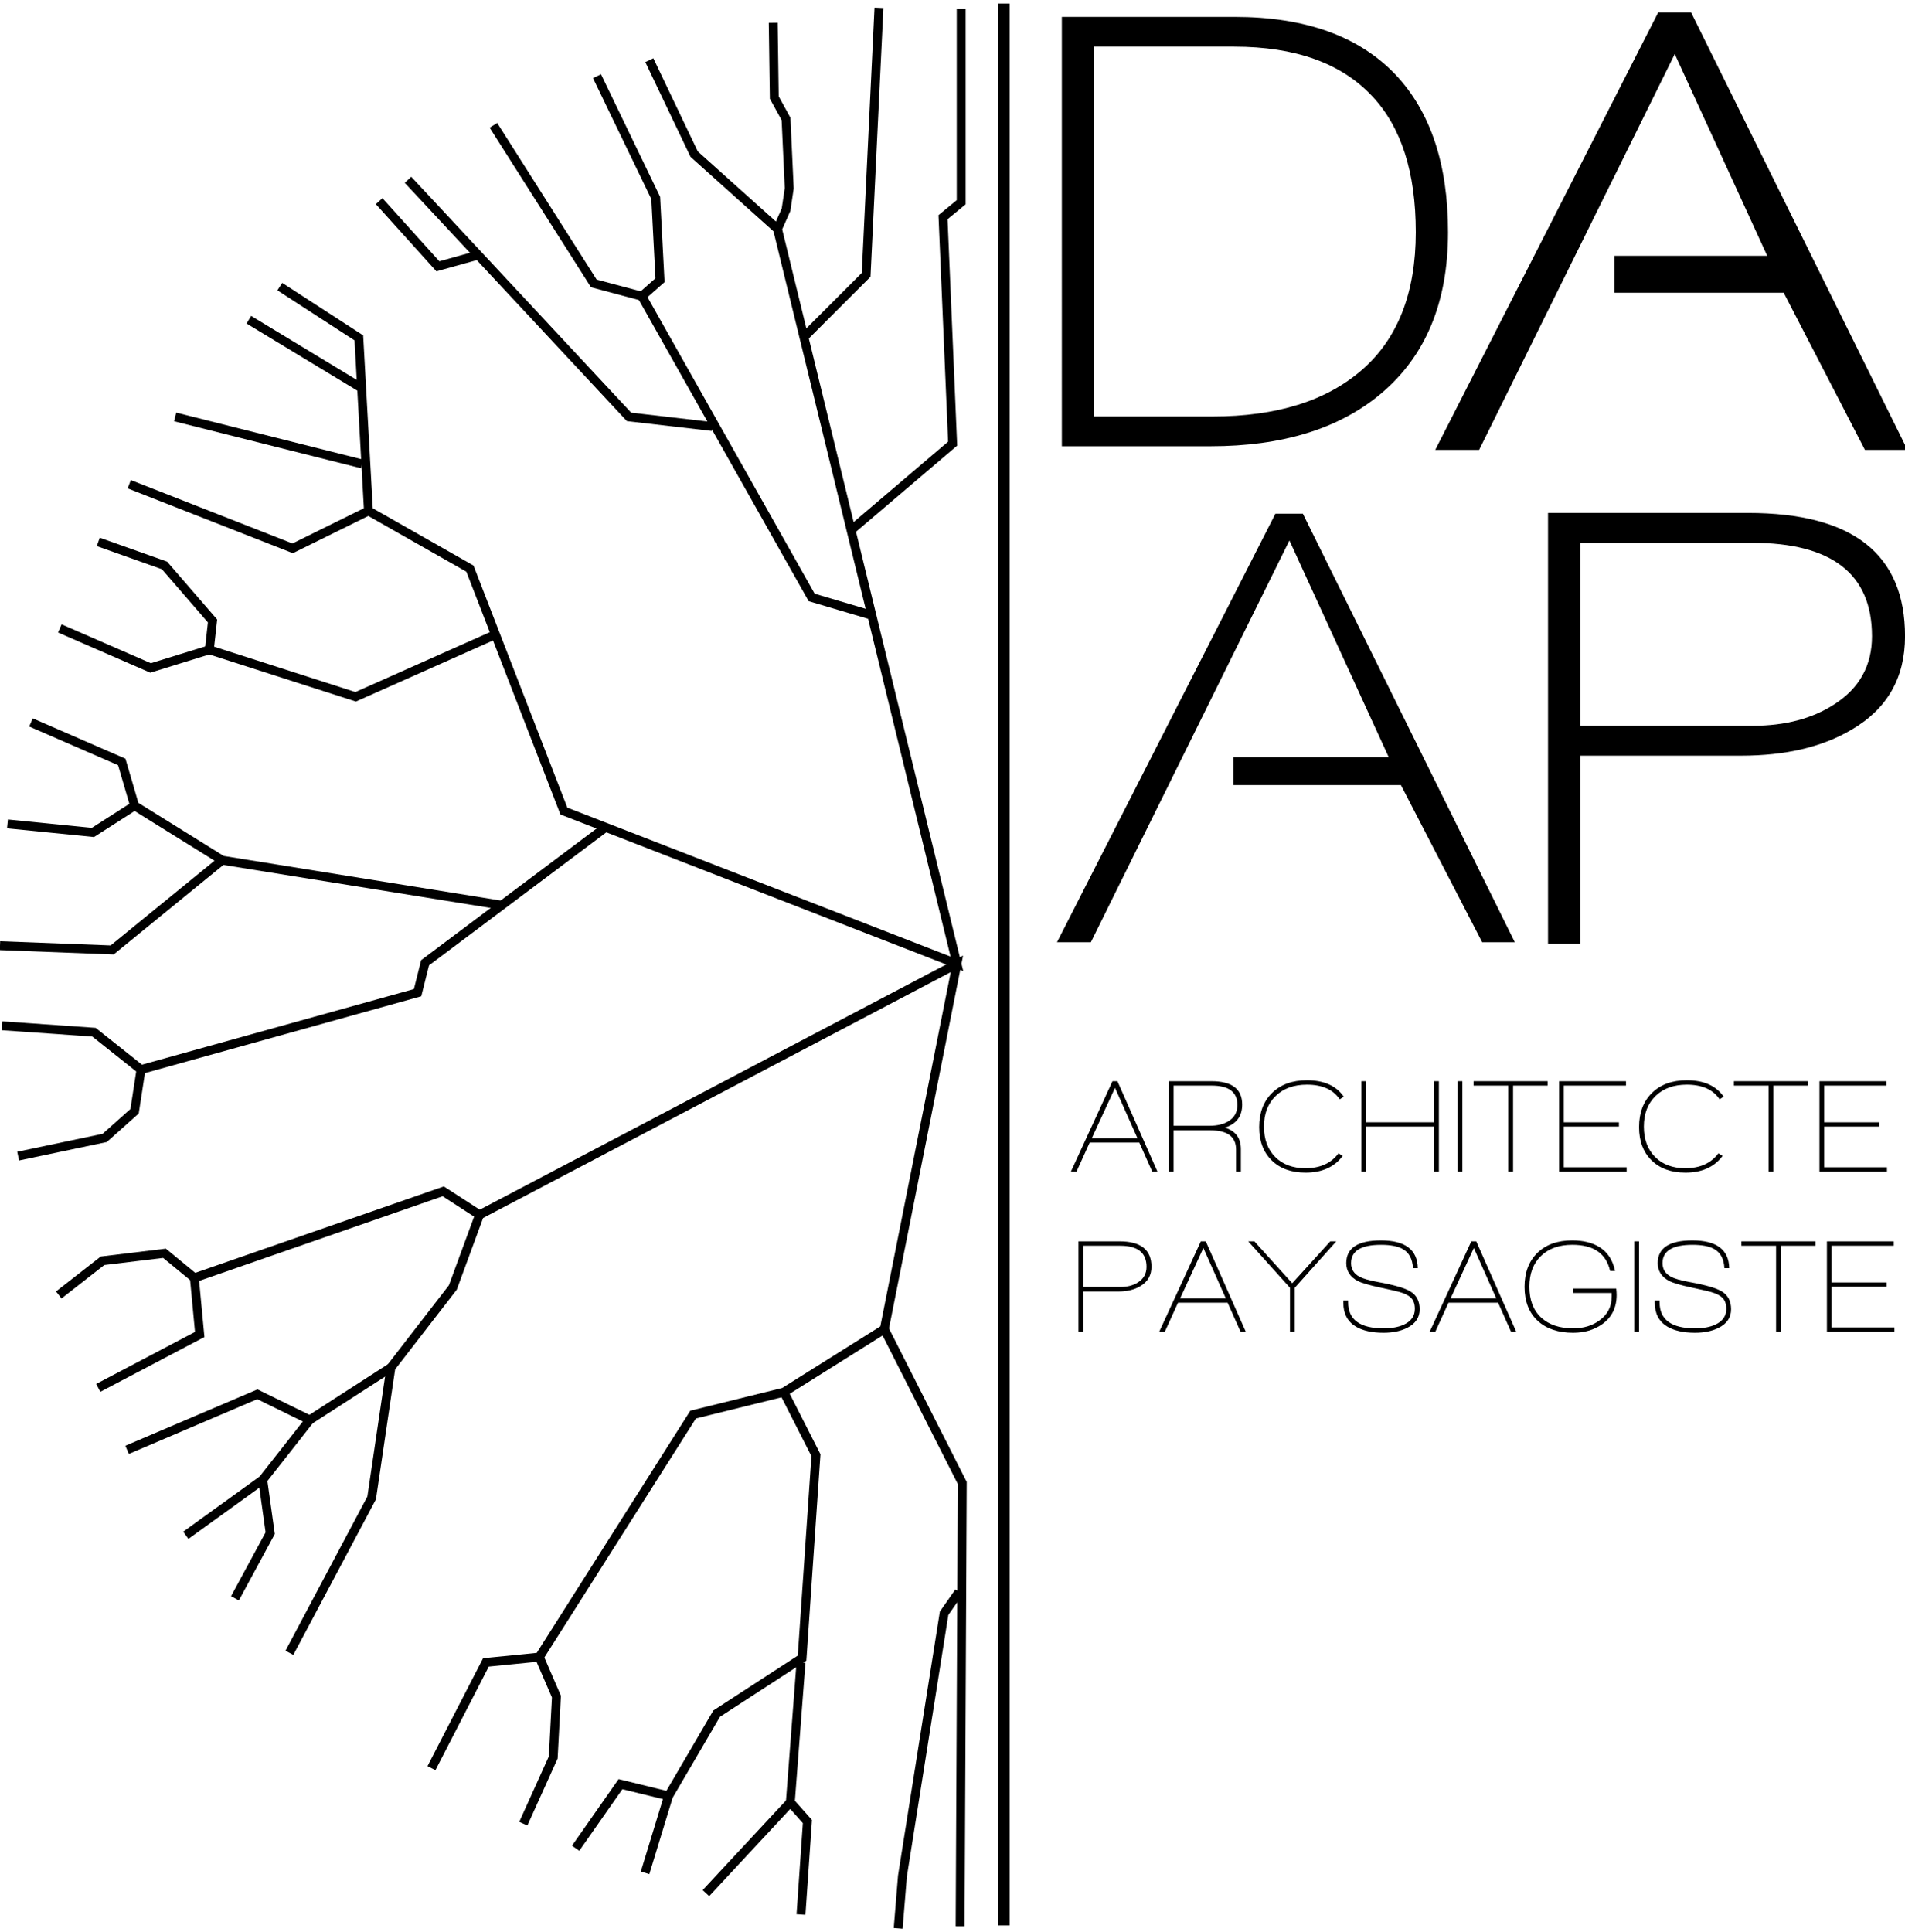 <?xml version="1.0" encoding="utf-8"?>
<!-- Generator: Adobe Illustrator 16.0.0, SVG Export Plug-In . SVG Version: 6.00 Build 0)  -->
<!DOCTYPE svg PUBLIC "-//W3C//DTD SVG 1.1//EN" "http://www.w3.org/Graphics/SVG/1.1/DTD/svg11.dtd">
<svg version="1.1" id="Layer_1" xmlns="http://www.w3.org/2000/svg" xmlns:xlink="http://www.w3.org/1999/xlink" x="0px" y="0px"
	 width="179px" height="181.5px" viewBox="0 0 179 181.5" enable-background="new 0 0 179 181.5" xml:space="preserve">
<g>
	<path d="M163.604,70.993h-15.101v17.668h-3.046V48.19h18.802c9.83,0,14.745,3.861,14.745,11.581c0,3.9-1.669,6.826-5.014,8.775
		C171.243,70.178,167.783,70.993,163.604,70.993z M164.619,50.996h-16.116v17.19h16.174c3.064,0,5.631-0.676,7.701-2.028
		c2.349-1.512,3.521-3.642,3.521-6.387C175.898,53.921,172.137,50.996,164.619,50.996z"/>
	<path d="M113.755,41.923h-13.98V1.588h16.241c6.623,0,11.661,1.806,15.109,5.415c3.293,3.491,4.938,8.428,4.938,14.812
		c0,6.585-2.103,11.641-6.305,15.17C125.833,40.278,120.497,41.923,113.755,41.923z M128.925,9.024
		c-2.895-3.093-7.217-4.64-12.969-4.64H102.81v34.743h11.124c6.029,0,10.719-1.467,14.07-4.402
		c3.351-2.936,5.028-7.238,5.028-12.911C133.032,16.184,131.663,11.919,128.925,9.024z"/>
	<g>
		<rect x="100.709" y="101.575" fill="none" width="88.606" height="36.955"/>
		<path d="M108.27,110.076l-1.216-2.733h-4.664l-1.241,2.733h-0.527l3.912-8.501h0.464l3.762,8.501H108.27z M104.772,102.202
			l-2.182,4.727h4.288L104.772,102.202z"/>
		<path d="M115.091,105.938c1.003,0.301,1.505,0.974,1.505,2.019v2.119h-0.452v-2.082c0-1.204-0.811-1.805-2.433-1.805h-3.436v3.887
			h-0.451v-8.501h4c1.931,0,2.896,0.731,2.896,2.194C116.721,104.872,116.177,105.595,115.091,105.938z M113.85,101.988h-3.574
			v3.774h3.373c0.727,0,1.321-0.142,1.78-0.426c0.56-0.342,0.84-0.853,0.84-1.529C116.27,102.595,115.463,101.988,113.85,101.988z"
			/>
		<path d="M125.887,103.28c-0.619-0.919-1.647-1.379-3.084-1.379c-1.229,0-2.209,0.355-2.94,1.066s-1.097,1.667-1.097,2.872
			c0,1.195,0.351,2.146,1.053,2.852c0.702,0.707,1.651,1.06,2.846,1.06c1.379,0,2.416-0.468,3.11-1.404l0.389,0.251
			c-0.786,1.045-1.948,1.567-3.486,1.567c-1.346,0-2.41-0.384-3.191-1.154c-0.782-0.769-1.172-1.81-1.172-3.122
			c0-1.346,0.403-2.416,1.21-3.21c0.807-0.794,1.899-1.191,3.279-1.191c1.597,0,2.75,0.514,3.46,1.542L125.887,103.28z"/>
		<path d="M134.751,110.076v-4.238h-6.382v4.238h-0.451v-8.501h0.451v3.862h6.382v-3.862h0.451v8.501H134.751z"/>
		<path d="M136.958,110.076v-8.501h0.451v8.501H136.958z"/>
		<path d="M142.174,101.988v8.087h-0.452v-8.087h-3.26v-0.414h6.958v0.414H142.174z"/>
		<path d="M146.5,110.076v-8.501h6.282v0.414h-5.843v3.448h5.178v0.401h-5.178v3.824h5.905v0.414H146.5z"/>
		<path d="M161.583,103.28c-0.619-0.919-1.647-1.379-3.084-1.379c-1.229,0-2.209,0.355-2.94,1.066s-1.097,1.667-1.097,2.872
			c0,1.195,0.351,2.146,1.053,2.852c0.702,0.707,1.651,1.06,2.846,1.06c1.379,0,2.416-0.468,3.11-1.404l0.389,0.251
			c-0.786,1.045-1.948,1.567-3.486,1.567c-1.346,0-2.41-0.384-3.191-1.154c-0.782-0.769-1.172-1.81-1.172-3.122
			c0-1.346,0.403-2.416,1.21-3.21c0.807-0.794,1.899-1.191,3.279-1.191c1.597,0,2.75,0.514,3.46,1.542L161.583,103.28z"/>
		<path d="M166.637,101.988v8.087h-0.452v-8.087h-3.26v-0.414h6.958v0.414H166.637z"/>
		<path d="M170.962,110.076v-8.501h6.282v0.414h-5.843v3.448h5.178v0.401h-5.178v3.824h5.905v0.414H170.962z"/>
		<path d="M105.048,121.335h-3.26v3.787h-0.451v-8.501h3.849c2.006,0,3.009,0.794,3.009,2.382c0,0.802-0.343,1.409-1.028,1.818
			C106.615,121.164,105.909,121.335,105.048,121.335z M105.261,117.035h-3.473v3.875h3.486c0.66,0,1.216-0.146,1.667-0.439
			c0.527-0.343,0.79-0.828,0.79-1.455C107.731,117.695,106.908,117.035,105.261,117.035z"/>
		<path d="M116.57,125.122l-1.216-2.733h-4.664l-1.241,2.733h-0.527l3.912-8.501h0.464l3.762,8.501H116.57z M113.072,117.248
			l-2.182,4.727h4.288L113.072,117.248z"/>
		<path d="M121.661,120.984v4.138h-0.451v-4.138l-3.925-4.363h0.577l3.561,3.937l3.574-3.937h0.564L121.661,120.984z"/>
		<path d="M129.999,125.21c-1.078,0-1.943-0.192-2.596-0.577c-0.786-0.477-1.178-1.221-1.178-2.232v-0.213h0.451v0.163
			c0,1.63,1.112,2.445,3.335,2.445c0.76,0,1.396-0.117,1.906-0.351c0.685-0.317,1.028-0.811,1.028-1.479
			c0-0.459-0.125-0.811-0.376-1.053c-0.209-0.208-0.556-0.384-1.041-0.526c-0.251-0.075-0.849-0.213-1.793-0.414
			c-1.062-0.226-1.781-0.435-2.157-0.627c-0.719-0.384-1.078-0.944-1.078-1.68c0-1.421,1.086-2.131,3.26-2.131
			c2.273,0,3.427,0.87,3.46,2.608h-0.451c-0.05-0.869-0.368-1.467-0.953-1.793c-0.459-0.268-1.145-0.401-2.056-0.401
			c-1.873,0-2.809,0.573-2.809,1.718c0,0.569,0.263,0.995,0.79,1.279c0.343,0.184,0.928,0.351,1.755,0.501
			c1.513,0.276,2.52,0.568,3.021,0.877c0.585,0.351,0.878,0.911,0.878,1.68c0,0.777-0.397,1.363-1.191,1.755
			C131.595,125.06,130.859,125.21,129.999,125.21z"/>
		<path d="M141.985,125.122l-1.216-2.733h-4.664l-1.241,2.733h-0.527l3.912-8.501h0.464l3.762,8.501H141.985z M138.487,117.248
			l-2.182,4.727h4.288L138.487,117.248z"/>
		<path d="M150.524,124.42c-0.752,0.526-1.655,0.79-2.708,0.79c-1.396,0-2.499-0.368-3.31-1.104
			c-0.836-0.761-1.254-1.831-1.254-3.21c0-1.346,0.401-2.409,1.204-3.191c0.803-0.782,1.894-1.172,3.273-1.172
			c1.028,0,1.88,0.209,2.558,0.627c0.769,0.477,1.258,1.225,1.467,2.244h-0.464c-0.368-1.638-1.55-2.458-3.548-2.458
			c-1.246,0-2.229,0.351-2.953,1.053s-1.084,1.664-1.084,2.884c0,1.246,0.365,2.208,1.097,2.89c0.731,0.681,1.736,1.021,3.015,1.021
			c0.978,0,1.806-0.25,2.483-0.752c0.76-0.552,1.141-1.3,1.141-2.245v-0.326h-3.649v-0.414h4.075
			c0.025,0.234,0.038,0.435,0.038,0.602C151.903,122.857,151.443,123.776,150.524,124.42z"/>
		<path d="M153.558,125.122v-8.501h0.451v8.501H153.558z"/>
		<path d="M159.263,125.21c-1.078,0-1.943-0.192-2.596-0.577c-0.786-0.477-1.178-1.221-1.178-2.232v-0.213h0.451v0.163
			c0,1.63,1.112,2.445,3.335,2.445c0.76,0,1.396-0.117,1.906-0.351c0.685-0.317,1.028-0.811,1.028-1.479
			c0-0.459-0.125-0.811-0.376-1.053c-0.209-0.208-0.556-0.384-1.041-0.526c-0.251-0.075-0.849-0.213-1.793-0.414
			c-1.062-0.226-1.781-0.435-2.157-0.627c-0.719-0.384-1.078-0.944-1.078-1.68c0-1.421,1.086-2.131,3.26-2.131
			c2.273,0,3.427,0.87,3.46,2.608h-0.451c-0.05-0.869-0.368-1.467-0.953-1.793c-0.459-0.268-1.145-0.401-2.056-0.401
			c-1.873,0-2.809,0.573-2.809,1.718c0,0.569,0.263,0.995,0.79,1.279c0.343,0.184,0.928,0.351,1.755,0.501
			c1.513,0.276,2.52,0.568,3.021,0.877c0.585,0.351,0.878,0.911,0.878,1.68c0,0.777-0.397,1.363-1.191,1.755
			C160.86,125.06,160.124,125.21,159.263,125.21z"/>
		<path d="M167.338,117.035v8.087h-0.452v-8.087h-3.26v-0.414h6.958v0.414H167.338z"/>
		<path d="M171.664,125.122v-8.501h6.282v0.414h-5.843v3.448h5.178v0.401h-5.178v3.824h5.905v0.414H171.664z"/>
	</g>
	<polygon fill="none" points="151.281,24.924 151.281,26.396 167.122,26.396 157.004,5.153 146.473,26.396 146.478,26.396 
		147.207,24.924 	"/>
	<polygon stroke="#000000" stroke-width="0.836" stroke-miterlimit="10" points="158.642,1.588 156.064,1.588 135.542,41.851 
		138.723,41.851 157.38,4.103 166.706,24.454 152.104,24.454 152.104,27.086 167.859,27.086 175.492,41.851 178.561,41.851 	"/>
	<polygon points="122.42,48.259 119.842,48.259 99.32,88.522 102.501,88.522 121.158,50.775 130.484,71.125 115.882,71.125 
		115.882,73.757 131.637,73.757 139.27,88.522 142.338,88.522 	"/>
	<rect x="93.794" y="0.334" width="1.079" height="180.554"/>
	<g>
		<polyline fill="none" stroke="#000000" stroke-width="0.836" stroke-miterlimit="10" points="82.589,0.736 81.385,25.824 
			75.666,31.543 		"/>
		<polyline fill="none" stroke="#000000" stroke-width="0.836" stroke-miterlimit="10" points="90.317,0.836 90.317,18.999 
			88.609,20.404 89.513,41.679 80.081,49.706 		"/>
		<polyline fill="none" stroke="#000000" stroke-width="0.836" stroke-miterlimit="10" points="61.013,5.652 65.228,14.483 
			73.056,21.508 		"/>
		<polyline fill="none" stroke="#000000" stroke-width="0.836" stroke-miterlimit="10" points="56.097,7.157 61.615,18.598 
			62.017,26.324 60.312,27.829 76.267,56.128 81.686,57.734 		"/>
		<polyline fill="none" stroke="#000000" stroke-width="0.836" stroke-miterlimit="10" points="46.362,11.773 55.795,26.625 
			60.312,27.829 		"/>
		<polyline fill="none" stroke="#000000" stroke-width="0.836" stroke-miterlimit="10" points="38.334,16.891 59.107,39.168 
			66.934,40.072 		"/>
		<polyline fill="none" stroke="#000000" stroke-width="0.836" stroke-miterlimit="10" points="35.625,18.898 41.144,25.02 
			44.757,24.016 		"/>
		<polyline fill="none" stroke="#000000" stroke-width="0.836" stroke-miterlimit="10" points="26.292,26.927 33.719,31.744 
			34.622,48.001 44.155,53.419 52.985,76.199 89.914,90.55 73.056,21.508 73.858,19.702 74.159,17.695 73.858,11.172 72.754,9.165 
			72.654,2.14 		"/>
		
			<line fill="none" stroke="#000000" stroke-width="0.836" stroke-miterlimit="10" x1="23.383" y1="30.038" x2="33.818" y2="36.36"/>
		
			<line fill="none" stroke="#000000" stroke-width="0.836" stroke-miterlimit="10" x1="16.458" y1="39.17" x2="34.019" y2="43.585"/>
		<polyline fill="none" stroke="#000000" stroke-width="0.836" stroke-miterlimit="10" points="12.142,45.492 27.497,51.513 
			34.622,48.001 		"/>
		<polyline fill="none" stroke="#000000" stroke-width="0.836" stroke-miterlimit="10" points="9.233,50.911 15.455,53.119 
			19.971,58.337 19.669,61.046 33.417,65.462 46.262,59.742 		"/>
		<polyline fill="none" stroke="#000000" stroke-width="0.836" stroke-miterlimit="10" points="5.62,59.039 14.15,62.752 
			19.669,61.046 		"/>
		<polyline fill="none" stroke="#000000" stroke-width="0.836" stroke-miterlimit="10" points="2.91,67.871 11.44,71.583 
			12.645,75.698 20.874,80.816 47.065,85.031 		"/>
		<polyline fill="none" stroke="#000000" stroke-width="0.836" stroke-miterlimit="10" points="0.702,77.404 8.731,78.207 
			12.645,75.698 		"/>
		<polyline fill="none" stroke="#000000" stroke-width="0.836" stroke-miterlimit="10" points="0,88.843 10.537,89.245 
			20.874,80.816 		"/>
		<polyline fill="none" stroke="#000000" stroke-width="0.836" stroke-miterlimit="10" points="0.201,96.37 8.831,96.972 
			13.247,100.484 12.645,104.398 9.835,106.906 1.707,108.613 		"/>
		<polyline fill="none" stroke="#000000" stroke-width="0.836" stroke-miterlimit="10" points="56.799,77.805 39.941,90.449 
			39.237,93.259 13.247,100.484 		"/>
		<polyline fill="none" stroke="#000000" stroke-width="0.836" stroke-miterlimit="10" points="5.52,121.657 9.634,118.447 
			15.455,117.743 18.264,120.052 41.646,111.923 45.057,114.131 		"/>
		<polyline fill="none" stroke="#000000" stroke-width="0.836" stroke-miterlimit="10" points="9.233,130.388 18.766,125.371 
			18.264,120.052 		"/>
		<polyline fill="none" stroke="#000000" stroke-width="0.836" stroke-miterlimit="10" points="11.942,136.209 24.184,130.99 
			29.102,133.398 36.729,128.481 		"/>
		<polyline fill="none" stroke="#000000" stroke-width="0.836" stroke-miterlimit="10" points="17.461,144.236 24.687,139.019 
			29.102,133.398 		"/>
		<polyline fill="none" stroke="#000000" stroke-width="0.836" stroke-miterlimit="10" points="22.077,150.157 25.389,144.037 
			24.687,139.019 		"/>
		<polyline fill="none" stroke="#000000" stroke-width="0.836" stroke-miterlimit="10" points="40.542,166.113 45.66,156.178 
			50.677,155.677 65.128,132.897 73.657,130.79 83.092,124.869 89.914,90.55 45.057,114.131 42.549,120.955 36.729,128.481 
			34.922,140.725 27.195,155.276 		"/>
		<polyline fill="none" stroke="#000000" stroke-width="0.836" stroke-miterlimit="10" points="49.172,171.331 51.983,165.109 
			52.283,159.39 50.677,155.677 		"/>
		<polyline fill="none" stroke="#000000" stroke-width="0.836" stroke-miterlimit="10" points="54.089,173.639 58.304,167.618 
			62.82,168.723 67.337,160.995 75.364,155.776 76.668,136.71 73.657,130.79 		"/>
		<polyline fill="none" stroke="#000000" stroke-width="0.836" stroke-miterlimit="10" points="83.092,124.869 90.417,139.319 
			90.217,180.966 		"/>
		<polyline fill="none" stroke="#000000" stroke-width="0.836" stroke-miterlimit="10" points="90.116,149.555 88.71,151.563 
			84.797,176.249 84.396,181.166 		"/>
		<polyline fill="none" stroke="#000000" stroke-width="0.836" stroke-miterlimit="10" points="75.264,156.178 74.261,169.325 
			75.866,171.131 75.264,179.861 		"/>
		
			<line fill="none" stroke="#000000" stroke-width="0.836" stroke-miterlimit="10" x1="66.332" y1="177.854" x2="74.261" y2="169.325"/>
		
			<line fill="none" stroke="#000000" stroke-width="0.836" stroke-miterlimit="10" x1="60.613" y1="175.948" x2="62.82" y2="168.723"/>
	</g>
</g>
<g>
</g>
<g>
</g>
<g>
</g>
<g>
</g>
<g>
</g>
<g>
</g>
</svg>
